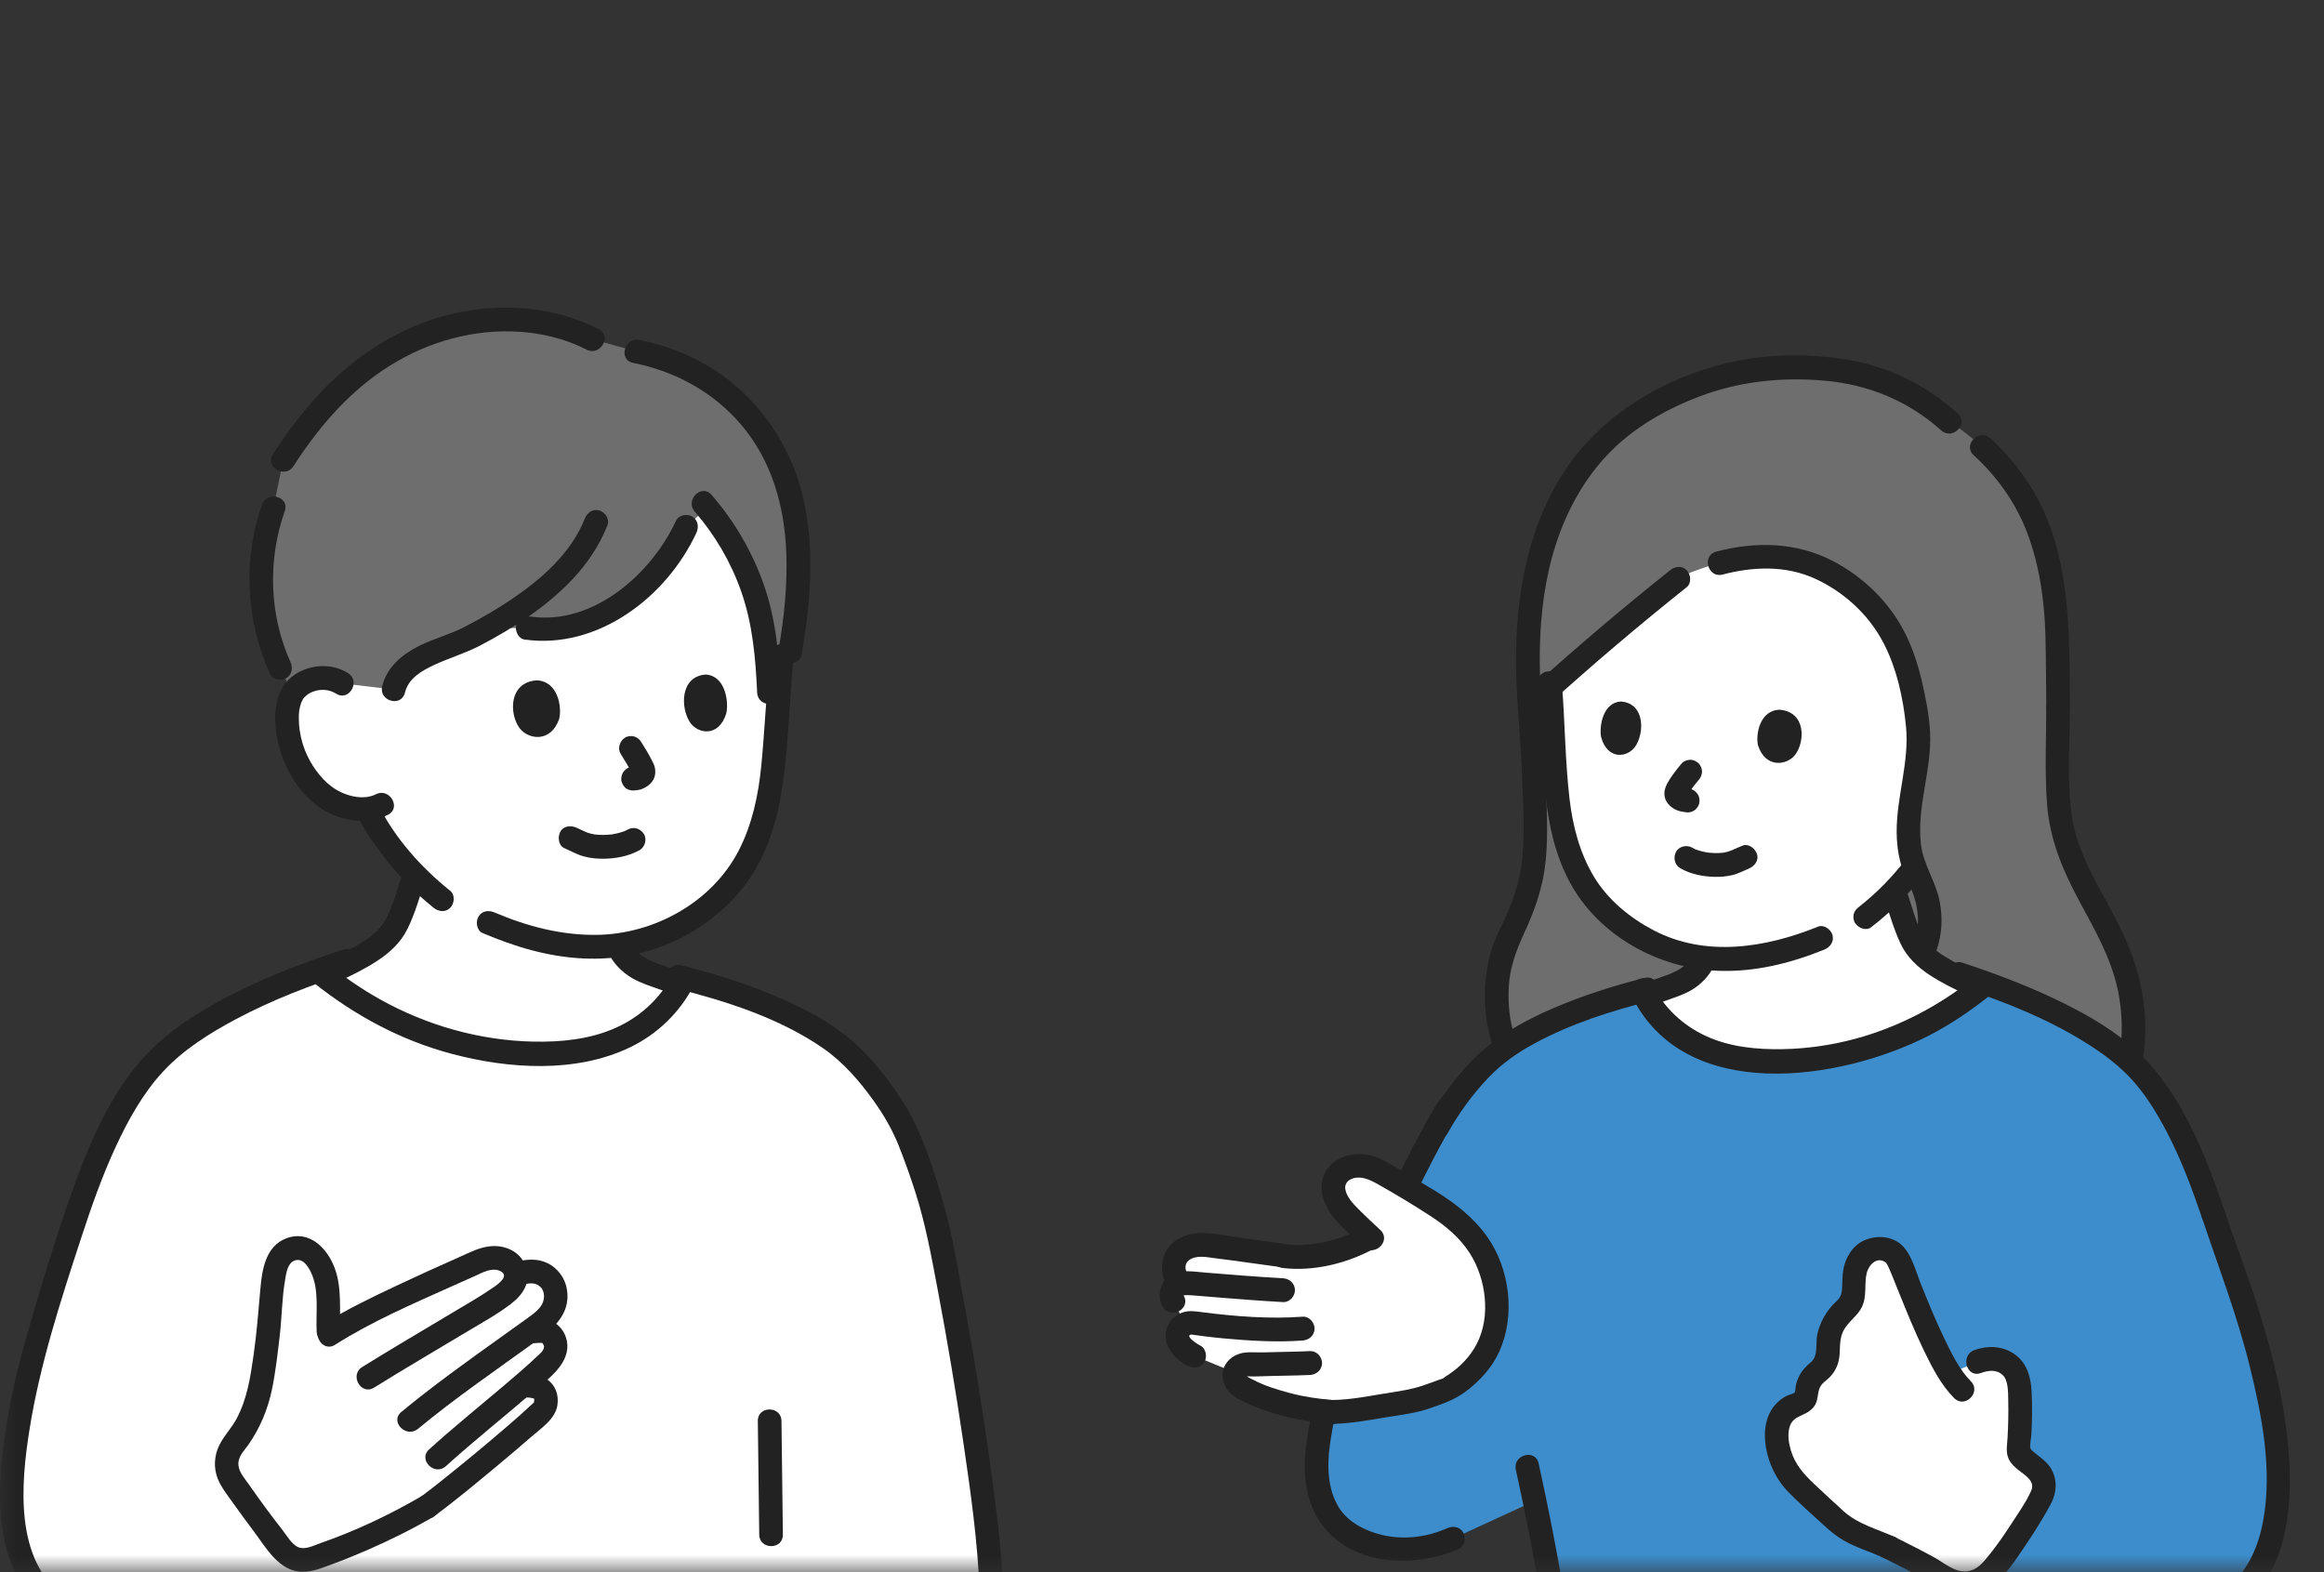 <svg width="68" height="46" viewBox="0 0 68 46" fill="none" xmlns="http://www.w3.org/2000/svg">
<rect x="0" y="0" width="68" height="46" fill="#333333" stroke="none"/>
<mask id="mask0_632_16293" style="mask-type:alpha" maskUnits="userSpaceOnUse" x="0" y="0" width="68" height="46">
<rect width="68" height="46" fill="#D9D9D9"/>
</mask>
<g mask="url(#mask0_632_16293)">
<path d="M45.232 31.536C44.762 31.5 44.193 30.965 44.048 30.598C43.75 29.842 43.63 28.482 44.165 27.402C44.563 26.601 44.804 25.93 44.887 25.139C44.966 24.378 44.854 21.653 44.784 20.909C44.408 16.933 45.419 14.387 46.959 12.886C47.888 11.981 49.981 10.749 52.332 10.749C53.746 10.749 55.399 10.89 56.973 12.284C58.87 13.55 59.956 15.14 60.173 18.064C60.202 18.465 60.209 19.402 60.22 20.691C60.22 21.79 60.15 23.352 60.332 24.208C60.62 25.557 61.498 26.645 62.014 27.923C62.842 29.976 62.447 32.684 60.593 33.877L45.232 31.536H45.232Z" fill="#6E6E6E"/>
<path d="M45.604 23.577C45.661 23.983 45.744 24.376 45.86 24.747C46.099 25.507 46.478 26.178 47.053 26.7C47.907 27.474 48.819 27.909 49.878 28.027C49.745 28.371 49.423 28.664 49.072 28.779C48.826 28.884 48.479 29.004 48.122 29.124C48.5 29.817 49.108 30.327 49.771 30.628C50.48 30.95 51.254 31.047 52.017 31.047C54.008 31.044 55.994 30.369 57.667 29.127C57.667 29.127 57.883 28.955 57.955 28.899C57.843 28.851 57.737 28.803 57.641 28.756C57.057 28.468 56.342 28.172 56.005 27.613C55.88 27.405 55.801 27.173 55.722 26.944C55.623 26.653 55.524 26.361 55.425 26.07C55.639 25.847 55.833 25.618 56.018 25.382C55.495 23.973 56.325 22.561 56.089 21.041C55.862 19.593 55.561 18.248 54.174 17.178C52.802 16.118 51.307 15.978 49.202 16.858C48.524 17.393 46.747 18.862 45.36 20.1C45.437 21.029 45.475 21.953 45.528 22.807C45.544 23.068 45.569 23.325 45.604 23.577L45.604 23.577Z" fill="white"/>
<path d="M55.131 26.279C55.284 26.73 55.414 27.2 55.62 27.629C55.803 28.008 56.107 28.294 56.452 28.522C57.129 28.969 57.914 29.256 58.659 29.562C58.832 29.633 59.039 29.485 59.084 29.318C59.139 29.119 59.017 28.961 58.843 28.89C58.179 28.617 57.497 28.354 56.884 27.973C56.609 27.802 56.377 27.599 56.231 27.305C56.042 26.926 55.934 26.495 55.798 26.094C55.654 25.672 54.986 25.854 55.131 26.279Z" fill="#222222"/>
<path d="M49.163 25.403C49.463 25.576 49.822 25.647 50.165 25.656C50.337 25.661 50.513 25.645 50.681 25.606C50.767 25.587 50.847 25.556 50.927 25.522C50.978 25.5 51.029 25.478 51.079 25.455C51.098 25.447 51.116 25.438 51.135 25.43C51.141 25.427 51.235 25.387 51.167 25.416C51.334 25.347 51.471 25.181 51.408 24.987C51.356 24.825 51.162 24.67 50.983 24.744C50.884 24.784 50.786 24.828 50.688 24.872C50.681 24.875 50.623 24.9 50.661 24.884C50.699 24.869 50.642 24.891 50.636 24.893C50.605 24.905 50.574 24.915 50.542 24.923C50.508 24.932 50.474 24.94 50.439 24.946C50.424 24.949 50.406 24.949 50.391 24.954C50.411 24.947 50.457 24.947 50.41 24.951C50.337 24.957 50.264 24.961 50.191 24.96C50.12 24.959 50.051 24.951 49.98 24.947C49.93 24.943 50.043 24.957 49.994 24.949C49.977 24.946 49.959 24.943 49.942 24.94C49.904 24.934 49.865 24.926 49.828 24.917C49.763 24.902 49.699 24.884 49.636 24.861C49.624 24.857 49.559 24.841 49.612 24.853C49.656 24.863 49.614 24.854 49.6 24.847C49.571 24.833 49.542 24.818 49.513 24.801C49.356 24.711 49.127 24.759 49.04 24.926C48.953 25.092 48.996 25.306 49.164 25.403L49.163 25.403Z" fill="#222222"/>
<path d="M51.438 21.805C51.369 21.487 51.488 20.778 52.077 20.766C52.847 20.834 52.818 21.7 52.526 22.084C52.286 22.399 51.65 22.485 51.438 21.804L51.438 21.805Z" fill="#222222"/>
<path d="M46.849 21.571C46.787 21.253 46.9 20.541 47.439 20.526C48.144 20.591 48.114 21.46 47.844 21.847C47.623 22.163 47.041 22.253 46.849 21.571Z" fill="#222222"/>
<path d="M49.21 22.332C49.122 22.433 49.04 22.54 48.961 22.648C48.895 22.736 48.833 22.828 48.782 22.925C48.723 23.04 48.687 23.156 48.705 23.286C48.726 23.445 48.821 23.554 48.947 23.642C49.011 23.687 49.09 23.719 49.166 23.738C49.207 23.748 49.249 23.751 49.29 23.76C49.382 23.778 49.474 23.774 49.557 23.724C49.628 23.682 49.697 23.599 49.716 23.516C49.736 23.427 49.731 23.327 49.681 23.248C49.634 23.175 49.562 23.105 49.474 23.088C49.409 23.075 49.344 23.069 49.282 23.044L49.365 23.079C49.338 23.067 49.314 23.054 49.291 23.037L49.361 23.091C49.34 23.075 49.321 23.057 49.304 23.036L49.358 23.107C49.354 23.1 49.351 23.093 49.348 23.086L49.383 23.169C49.38 23.162 49.379 23.155 49.378 23.147L49.39 23.24C49.389 23.228 49.389 23.217 49.391 23.205L49.378 23.297C49.382 23.276 49.388 23.256 49.395 23.236L49.361 23.32C49.419 23.181 49.514 23.057 49.604 22.939L49.55 23.009C49.598 22.947 49.648 22.885 49.699 22.826C49.76 22.756 49.801 22.674 49.801 22.579C49.801 22.494 49.763 22.392 49.699 22.333C49.633 22.272 49.547 22.227 49.455 22.231C49.366 22.235 49.271 22.264 49.21 22.333V22.332Z" fill="#222222"/>
<path d="M54.75 27.13C55.317 26.692 55.821 26.195 56.262 25.628C56.321 25.552 56.364 25.482 56.364 25.382C56.364 25.296 56.326 25.194 56.262 25.135C56.138 25.02 55.892 24.982 55.773 25.135C55.574 25.391 55.363 25.638 55.136 25.869C55.019 25.989 54.897 26.105 54.772 26.217C54.707 26.275 54.641 26.332 54.574 26.388C54.54 26.417 54.505 26.445 54.47 26.473C54.453 26.487 54.435 26.501 54.417 26.515C54.403 26.526 54.337 26.578 54.401 26.529C54.326 26.587 54.268 26.641 54.242 26.737C54.219 26.82 54.23 26.931 54.277 27.005C54.368 27.148 54.597 27.249 54.75 27.13H54.75Z" fill="#222222"/>
<path d="M53.192 27.114C51.663 27.733 49.905 28.017 48.382 27.218C47.686 26.854 47.044 26.326 46.635 25.646C46.223 24.961 46.016 24.162 45.924 23.371C45.793 22.247 45.792 21.106 45.699 19.978C45.663 19.534 44.97 19.53 45.007 19.978C45.096 21.06 45.106 22.151 45.217 23.232C45.309 24.132 45.508 25.032 45.943 25.833C46.788 27.386 48.532 28.334 50.26 28.404C51.335 28.447 52.384 28.188 53.376 27.786C53.549 27.716 53.671 27.553 53.618 27.357C53.572 27.192 53.366 27.043 53.192 27.114Z" fill="#222222"/>
<path d="M60.565 20.692C60.547 18.453 60.619 16.09 59.353 14.135C59.04 13.652 58.662 13.214 58.239 12.826C57.91 12.525 57.419 13.017 57.749 13.319C58.453 13.963 59.005 14.743 59.336 15.644C59.688 16.602 59.826 17.621 59.85 18.638C59.866 19.322 59.868 20.007 59.873 20.692C59.877 21.14 60.569 21.141 60.565 20.692Z" fill="#222222"/>
<path d="M57.287 12.1C56.358 11.265 55.243 10.71 54.01 10.517C52.863 10.338 51.67 10.35 50.539 10.62C48.622 11.079 46.803 12.176 45.725 13.864C44.59 15.644 44.29 17.849 44.371 19.927C44.406 20.82 44.497 21.71 44.531 22.605C44.562 23.426 44.617 24.268 44.545 25.089C44.493 25.698 44.297 26.295 44.047 26.848C43.908 27.154 43.749 27.448 43.647 27.768C43.552 28.064 43.499 28.372 43.469 28.681C43.415 29.234 43.46 29.811 43.603 30.348C43.742 30.873 44.027 31.276 44.469 31.59C44.699 31.754 44.953 31.853 45.232 31.885C45.418 31.907 45.578 31.71 45.578 31.537C45.578 31.331 45.418 31.21 45.232 31.188C44.847 31.144 44.449 30.719 44.331 30.367C44.171 29.892 44.12 29.385 44.146 28.886C44.176 28.299 44.367 27.801 44.61 27.274C44.878 26.695 45.097 26.094 45.192 25.459C45.307 24.692 45.263 23.902 45.241 23.13C45.219 22.39 45.195 21.647 45.13 20.91C44.95 18.87 45.032 16.697 45.971 14.835C46.308 14.166 46.748 13.551 47.298 13.044C47.984 12.412 48.841 11.935 49.707 11.607C50.891 11.157 52.119 11.029 53.375 11.137C54.656 11.247 55.835 11.727 56.798 12.593C57.13 12.891 57.621 12.4 57.288 12.101L57.287 12.1Z" fill="#222222"/>
<path d="M50.401 16.811C51.3 16.576 52.251 16.538 53.113 16.934C53.947 17.317 54.666 17.971 55.098 18.787C55.491 19.529 55.692 20.432 55.77 21.265C55.869 22.304 55.492 23.308 55.496 24.342C55.497 24.629 55.528 24.921 55.598 25.199C55.675 25.503 55.824 25.767 55.94 26.055C56.156 26.594 56.2 27.206 55.949 27.741C55.76 28.145 56.356 28.499 56.547 28.093C56.804 27.543 56.869 26.96 56.752 26.364C56.639 25.786 56.279 25.302 56.208 24.713C56.074 23.607 56.532 22.522 56.473 21.414C56.446 20.913 56.343 20.403 56.23 19.915C56.122 19.452 55.973 18.999 55.765 18.572C55.315 17.649 54.536 16.886 53.632 16.416C52.557 15.857 51.371 15.838 50.217 16.139C49.786 16.252 49.969 16.924 50.401 16.811Z" fill="#222222"/>
<path d="M45.311 20.611C46.621 19.426 47.973 18.28 49.354 17.179C49.5 17.062 49.475 16.808 49.354 16.686C49.209 16.54 49.011 16.569 48.865 16.686C47.484 17.787 46.132 18.933 44.822 20.118C44.49 20.419 44.98 20.91 45.311 20.611Z" fill="#222222"/>
<path d="M59.873 20.691C59.872 21.646 59.824 22.606 59.899 23.559C59.979 24.564 60.352 25.453 60.823 26.333C61.279 27.183 61.768 28.014 61.968 28.971C62.135 29.773 62.121 30.621 61.908 31.413C61.673 32.285 61.179 33.078 60.418 33.576C60.046 33.82 60.392 34.423 60.767 34.178C62.281 33.187 62.905 31.309 62.747 29.552C62.659 28.57 62.328 27.684 61.872 26.818C61.385 25.891 60.79 24.975 60.63 23.918C60.47 22.861 60.564 21.757 60.565 20.691C60.566 20.243 59.874 20.242 59.873 20.691Z" fill="#222222"/>
<path d="M47.072 29.854C47.61 29.65 48.161 29.485 48.702 29.292C48.961 29.2 49.242 29.112 49.481 28.975C49.767 28.811 50.015 28.553 50.156 28.252C50.236 28.082 50.203 27.876 50.032 27.775C49.882 27.687 49.639 27.73 49.559 27.901C49.336 28.376 48.863 28.5 48.401 28.662C47.897 28.838 47.387 28.993 46.888 29.182C46.714 29.248 46.594 29.418 46.647 29.611C46.693 29.779 46.897 29.921 47.072 29.854L47.072 29.854Z" fill="#222222"/>
<path d="M66.649 42.969C66.595 41.717 66.416 40.921 66.158 39.875C65.703 38.025 65.25 36.993 64.759 35.524C64.456 34.638 64.124 33.78 63.775 33.092C63.138 31.838 62.594 31.264 62.164 30.902C61.158 30.052 59.73 29.355 58.113 28.774C58.028 28.842 57.979 28.881 57.979 28.881L57.667 29.128C55.994 30.37 54.009 31.045 52.017 31.048C51.255 31.048 50.481 30.95 49.771 30.629C49.066 30.309 48.423 29.752 48.055 28.989C47.876 29.035 47.584 29.111 47.461 29.147C46.151 29.535 44.369 30.209 43.453 31.134C43.275 31.314 42.912 31.689 42.524 32.24C42.179 32.531 39.975 36.869 39.362 38.924C39.131 39.7 38.643 41.368 38.528 42.616C38.483 43.098 38.587 43.671 38.787 44.116C39.23 45.1 40.901 45.757 42.515 45.016C42.515 45.016 43.754 44.446 44.9 43.917C45.069 44.758 45.221 45.602 45.353 46.448C45.353 46.448 45.368 46.538 45.394 46.693H65.441C66.412 45.872 66.715 44.49 66.649 42.969V42.969Z" fill="#3D8DCC"/>
<path d="M64.425 35.616C64.91 37.064 65.458 38.481 65.825 39.968C66.184 41.424 66.496 42.998 66.219 44.498C66.081 45.248 65.78 45.942 65.196 46.447C64.858 46.739 65.349 47.23 65.685 46.939C66.889 45.899 67.072 44.183 66.98 42.685C66.878 41.035 66.449 39.4 65.931 37.836C65.664 37.03 65.362 36.236 65.092 35.431C64.95 35.008 64.282 35.189 64.425 35.616V35.616Z" fill="#222222"/>
<path d="M42.34 44.715C41.744 44.981 41.061 45.063 40.424 44.908C39.955 44.793 39.461 44.55 39.19 44.13C38.845 43.596 38.826 42.898 38.911 42.289C39.001 41.636 39.153 40.992 39.318 40.355C39.565 39.407 39.851 38.479 40.222 37.572C40.628 36.579 41.085 35.605 41.564 34.645C41.795 34.183 42.032 33.723 42.282 33.271C42.43 33.004 42.576 32.726 42.761 32.483C42.876 32.334 42.784 32.093 42.637 32.007C42.459 31.901 42.279 31.982 42.164 32.132C41.99 32.359 41.852 32.618 41.713 32.867C41.482 33.282 41.264 33.703 41.051 34.127C40.525 35.17 40.031 36.231 39.585 37.312C39.18 38.295 38.871 39.303 38.609 40.333C38.435 41.022 38.284 41.718 38.202 42.425C38.122 43.11 38.217 43.916 38.606 44.503C39.484 45.829 41.368 45.906 42.69 45.317C42.861 45.24 42.901 44.989 42.814 44.84C42.711 44.663 42.512 44.639 42.341 44.715L42.34 44.715Z" fill="#222222"/>
<path d="M47.748 29.152C49.308 32.313 53.836 31.619 56.4 30.32C57.053 29.989 57.65 29.582 58.223 29.127C58.37 29.01 58.344 28.756 58.223 28.634C58.078 28.488 57.881 28.517 57.734 28.634C56.732 29.429 55.561 30.047 54.307 30.388C53.606 30.578 52.888 30.684 52.163 30.697C51.405 30.711 50.614 30.636 49.917 30.314C49.233 29.998 48.681 29.48 48.345 28.8C48.147 28.399 47.55 28.752 47.748 29.152Z" fill="#222222"/>
<path d="M57.238 28.841C58.625 29.295 60.01 29.834 61.236 30.642C61.649 30.914 62.041 31.219 62.376 31.586C62.791 32.041 63.113 32.573 63.398 33.117C63.818 33.915 64.132 34.764 64.425 35.615C64.57 36.037 65.238 35.856 65.092 35.43C64.591 33.971 64.018 32.471 63.023 31.274C62.236 30.328 61.11 29.688 60.014 29.176C59.173 28.784 58.303 28.458 57.422 28.169C56.998 28.03 56.816 28.703 57.238 28.841L57.238 28.841Z" fill="#222222"/>
<path d="M45.759 46.6C45.544 45.333 45.297 44.072 45.02 42.817C44.924 42.38 44.257 42.565 44.353 43.002C44.629 44.257 44.877 45.518 45.092 46.785C45.123 46.971 45.35 47.075 45.517 47.029C45.712 46.975 45.79 46.786 45.759 46.6Z" fill="#222222"/>
<path d="M48.114 28.614C47.203 28.844 46.312 29.129 45.447 29.499C44.496 29.907 43.614 30.421 42.914 31.197C42.472 31.687 42.084 32.228 41.76 32.804C41.54 33.195 42.137 33.547 42.357 33.156C42.685 32.572 43.077 32.032 43.536 31.546C43.944 31.114 44.416 30.788 44.938 30.509C45.994 29.945 47.143 29.578 48.298 29.286C48.73 29.176 48.547 28.504 48.114 28.614Z" fill="#222222"/>
<path d="M38.739 41.306C39.099 41.331 39.579 41.269 39.935 41.215C40.41 41.144 41.132 41.028 41.601 40.922L42.344 40.654C43.231 40.144 43.846 39.331 43.79 38.129C43.778 37.875 43.719 37.391 43.562 36.995C43.334 36.409 42.883 35.885 42.366 35.508C41.847 35.131 41.276 34.831 40.731 34.493C40.463 34.326 40.185 34.156 39.873 34.114C39.561 34.073 39.205 34.196 39.071 34.483C38.874 34.903 39.231 35.362 39.564 35.683C39.742 35.855 39.921 36.026 40.102 36.195C39.373 36.614 38.39 36.854 37.544 36.754L37.55 36.736C36.755 36.632 36.002 36.514 35.276 36.433C35.032 36.405 34.767 36.45 34.572 36.601C34.33 36.788 34.268 37.173 34.44 37.427L34.517 37.572C34.473 37.584 34.432 37.602 34.397 37.625C34.283 37.702 34.234 37.948 34.329 38.073L34.689 38.74C34.64 38.759 34.59 38.791 34.542 38.84C34.462 38.919 34.405 39.106 34.5 39.28C34.572 39.412 34.785 39.602 34.943 39.67L36.129 40.16C36.125 40.17 36.122 40.181 36.12 40.192C36.098 40.33 36.177 40.48 36.295 40.554C36.624 40.759 36.876 40.863 37.393 41.02C37.951 41.19 38.36 41.259 39 41.312" fill="white"/>
<path d="M37.544 37.102C38.436 37.203 39.368 36.975 40.158 36.561C40.324 36.474 40.373 36.241 40.283 36.084C40.184 35.915 39.976 35.872 39.809 35.959C39.126 36.317 38.326 36.493 37.544 36.406C37.358 36.385 37.198 36.581 37.198 36.754C37.198 36.96 37.357 37.081 37.544 37.102Z" fill="#222222"/>
<path d="M40.391 35.99C40.179 35.792 39.965 35.596 39.761 35.39C39.605 35.234 39.395 35.02 39.363 34.787C39.336 34.594 39.495 34.485 39.668 34.46C39.894 34.428 40.114 34.536 40.306 34.643C40.831 34.938 41.356 35.254 41.861 35.583C42.306 35.873 42.716 36.215 43.006 36.669C43.484 37.415 43.629 38.523 43.206 39.328C43.012 39.698 42.716 40.001 42.369 40.23C42.339 40.251 42.3 40.27 42.271 40.293C42.156 40.385 42.263 40.311 42.242 40.322C42.205 40.342 42.16 40.352 42.121 40.366L41.69 40.521C41.3 40.662 40.88 40.713 40.473 40.78C39.903 40.874 39.319 40.989 38.739 40.958C38.295 40.935 38.296 41.632 38.739 41.655C39.345 41.688 39.959 41.566 40.555 41.469C40.995 41.397 41.453 41.346 41.874 41.193C42.228 41.066 42.554 40.959 42.861 40.733C43.282 40.423 43.647 40.032 43.866 39.551C44.35 38.49 44.178 37.108 43.503 36.169C43.096 35.603 42.56 35.193 41.973 34.831C41.677 34.648 41.374 34.477 41.077 34.297C40.787 34.122 40.502 33.929 40.176 33.827C39.533 33.625 38.709 33.934 38.671 34.696C38.633 35.452 39.413 36.026 39.901 36.484C40.227 36.789 40.718 36.297 40.391 35.991V35.99Z" fill="#222222"/>
<path d="M37.55 36.388C37.145 36.335 36.739 36.276 36.334 36.22C35.941 36.166 35.525 36.073 35.128 36.077C34.753 36.081 34.356 36.232 34.148 36.562C33.952 36.874 33.947 37.29 34.141 37.604C34.376 37.983 34.975 37.634 34.738 37.252C34.664 37.133 34.664 36.966 34.787 36.874C35.003 36.711 35.312 36.785 35.557 36.815C36.222 36.896 36.885 36.998 37.55 37.085C37.736 37.109 37.896 36.907 37.896 36.736C37.896 36.528 37.736 36.412 37.55 36.388V36.388Z" fill="#222222"/>
<path d="M37.544 37.401C36.782 37.359 36.021 37.296 35.26 37.234C34.932 37.207 34.563 37.135 34.259 37.303C33.94 37.479 33.838 37.944 34.03 38.249C34.267 38.628 34.866 38.278 34.627 37.898C34.569 37.804 34.639 37.908 34.622 37.904C34.634 37.861 34.636 37.853 34.628 37.878C34.62 37.886 34.614 37.895 34.608 37.905C34.69 37.889 34.79 37.893 34.882 37.9C35.159 37.921 35.436 37.945 35.713 37.968C36.323 38.017 36.933 38.064 37.544 38.098C37.731 38.108 37.89 37.93 37.89 37.75C37.89 37.552 37.731 37.412 37.544 37.401H37.544Z" fill="#222222"/>
<path d="M38.118 38.525C37.147 38.596 36.156 38.519 35.193 38.396C34.988 38.37 34.791 38.332 34.591 38.405C34.364 38.488 34.187 38.669 34.127 38.906C34.009 39.364 34.383 39.786 34.769 39.971C34.937 40.052 35.142 40.018 35.242 39.846C35.33 39.694 35.287 39.45 35.118 39.369C35.046 39.335 34.705 39.118 34.821 39.056C34.853 39.039 34.93 39.059 34.966 39.062C35.075 39.074 35.183 39.091 35.291 39.105C35.469 39.127 35.646 39.146 35.824 39.162C36.585 39.231 37.355 39.278 38.118 39.222C38.304 39.208 38.464 39.071 38.464 38.873C38.464 38.695 38.305 38.511 38.118 38.525Z" fill="#222222"/>
<path d="M38.337 39.532C37.881 39.555 37.425 39.553 36.969 39.569C36.75 39.577 36.501 39.542 36.288 39.602C36.065 39.664 35.862 39.835 35.795 40.063C35.725 40.304 35.813 40.572 35.984 40.748C36.107 40.874 36.29 40.962 36.447 41.038C36.812 41.215 37.206 41.339 37.598 41.441C38.057 41.562 38.528 41.621 38.999 41.661C39.186 41.677 39.345 41.489 39.345 41.312C39.345 41.111 39.186 40.98 38.999 40.964C38.579 40.929 38.169 40.872 37.76 40.764C37.387 40.664 37.007 40.55 36.699 40.386C36.63 40.35 36.521 40.309 36.469 40.253C36.487 40.273 36.453 40.222 36.453 40.222C36.461 40.214 36.464 40.258 36.461 40.256C36.461 40.264 36.459 40.271 36.456 40.277C36.438 40.293 36.447 40.29 36.482 40.267C36.449 40.264 36.514 40.269 36.52 40.27C36.635 40.277 36.75 40.275 36.865 40.27C37.355 40.25 37.846 40.254 38.337 40.23C38.523 40.22 38.683 40.076 38.683 39.881C38.683 39.7 38.524 39.523 38.337 39.533L38.337 39.532Z" fill="#222222"/>
<path d="M53.708 44.471C53.532 44.309 52.712 43.56 52.54 43.377C51.981 42.785 51.693 41.555 52.416 41.158C52.557 41.088 52.737 41.059 52.816 40.921C52.86 40.843 52.86 40.749 52.873 40.66C52.905 40.443 53.035 40.245 53.213 40.118C53.391 39.99 53.487 39.779 53.479 39.559C53.475 39.442 53.475 39.34 53.477 39.318C53.514 38.962 53.671 38.615 53.928 38.366C53.936 38.358 53.946 38.35 53.957 38.342C54.119 38.221 54.225 38.039 54.237 37.837C54.247 37.651 54.262 37.468 54.258 37.402C54.247 37.211 54.324 37.007 54.404 36.866C54.532 36.636 54.779 36.534 55.019 36.544C55.232 36.552 55.423 36.631 55.522 36.831C55.769 37.326 56.399 39.163 57.054 40.186C57.384 40.051 57.725 39.908 57.862 39.838C58.416 39.555 58.814 39.895 58.952 40.121C59.056 40.291 59.09 40.509 59.099 40.708C59.121 41.261 59.112 41.726 59.072 42.307C59.067 42.381 59.056 42.458 59.082 42.528C59.105 42.588 59.148 42.639 59.198 42.679C59.322 42.78 59.442 42.876 59.559 42.968C59.814 43.168 59.883 43.527 59.722 43.809C59.289 44.571 58.821 45.32 58.259 45.969C57.928 46.351 57.366 46.441 56.939 46.173C56.41 45.843 55.858 45.568 55.276 45.276C54.79 45.049 54.196 44.909 53.741 44.501C53.741 44.501 53.729 44.49 53.708 44.471H53.708Z" fill="white"/>
<path d="M55.101 45.578C55.514 45.784 55.927 45.99 56.329 46.217C56.686 46.418 57.004 46.654 57.427 46.674C58.315 46.717 58.833 45.854 59.271 45.206C59.524 44.834 59.762 44.448 59.981 44.055C60.178 43.703 60.222 43.299 59.997 42.945C59.887 42.771 59.723 42.659 59.565 42.532C59.506 42.484 59.423 42.42 59.412 42.383C59.383 42.284 59.432 42.09 59.437 41.987C59.459 41.562 59.467 41.134 59.444 40.709C59.423 40.315 59.323 39.925 59.006 39.669C58.65 39.381 58.192 39.352 57.77 39.503C57.353 39.651 57.533 40.325 57.954 40.175C58.178 40.095 58.413 40.06 58.599 40.233C58.766 40.388 58.755 40.732 58.761 40.978C58.769 41.341 58.761 41.703 58.741 42.065C58.731 42.246 58.693 42.443 58.748 42.62C58.803 42.798 58.938 42.914 59.076 43.025C59.264 43.176 59.558 43.337 59.431 43.621C59.281 43.957 59.048 44.281 58.849 44.59C58.651 44.896 58.443 45.198 58.215 45.483C58.032 45.709 57.855 45.945 57.546 45.976C57.198 46.011 56.897 45.737 56.61 45.577C56.23 45.365 55.839 45.171 55.45 44.976C55.053 44.777 54.702 45.378 55.101 45.578H55.101Z" fill="#222222"/>
<path d="M57.667 40.414C57.329 40.074 57.097 39.592 56.884 39.15C56.636 38.636 56.42 38.106 56.207 37.576C56.05 37.185 55.918 36.609 55.555 36.357C55.268 36.158 54.862 36.149 54.55 36.29C54.204 36.446 53.994 36.795 53.932 37.165C53.903 37.334 53.911 37.51 53.9 37.681C53.888 37.877 53.857 37.961 53.712 38.095C53.448 38.34 53.259 38.675 53.177 39.027C53.114 39.299 53.216 39.665 52.986 39.857C52.846 39.974 52.725 40.099 52.642 40.266C52.6 40.351 52.565 40.442 52.546 40.535C52.537 40.577 52.529 40.723 52.517 40.737C52.482 40.78 52.34 40.812 52.296 40.833C52.24 40.858 52.19 40.888 52.141 40.923C52.012 41.016 51.902 41.132 51.821 41.269C51.677 41.512 51.626 41.812 51.643 42.092C51.676 42.666 51.924 43.241 52.324 43.652C52.66 43.998 53.027 44.317 53.382 44.642C53.557 44.803 53.739 44.953 53.946 45.072C54.312 45.282 54.719 45.402 55.102 45.577C55.272 45.655 55.474 45.626 55.575 45.452C55.662 45.303 55.622 45.054 55.451 44.975C54.944 44.743 54.373 44.603 53.949 44.221C53.658 43.958 53.37 43.691 53.085 43.422C52.781 43.135 52.526 42.854 52.402 42.44C52.341 42.233 52.303 42.006 52.352 41.793C52.407 41.555 52.549 41.481 52.758 41.389C52.901 41.327 53.036 41.237 53.115 41.097C53.201 40.942 53.176 40.764 53.245 40.606C53.307 40.467 53.427 40.404 53.531 40.301C53.656 40.178 53.748 40.015 53.792 39.845C53.87 39.549 53.791 39.269 53.919 38.978C54.05 38.679 54.343 38.526 54.481 38.237C54.634 37.915 54.54 37.573 54.621 37.243C54.675 37.026 54.897 36.768 55.147 36.919C55.205 36.954 55.227 37.012 55.255 37.071C55.271 37.105 55.286 37.14 55.301 37.174C55.308 37.192 55.348 37.286 55.332 37.246C55.413 37.44 55.489 37.635 55.568 37.83C55.798 38.401 56.031 38.973 56.299 39.527C56.535 40.013 56.795 40.522 57.178 40.907C57.493 41.225 57.983 40.732 57.667 40.414L57.667 40.414Z" fill="#222222"/>
<path d="M10.011 19.997C9.779 19.84 9.493 19.811 9.26 19.854C8.751 19.947 8.572 20.245 8.501 20.415C8.29 20.922 8.428 21.777 8.695 22.28C8.883 22.636 9.167 23.128 9.753 23.462C9.926 23.56 10.346 23.691 10.745 23.659C10.779 23.736 10.806 23.799 10.806 23.799C10.938 24.056 11.245 24.505 11.245 24.505C11.515 24.881 11.8 25.24 12.134 25.588C12.037 25.873 11.939 26.158 11.842 26.444C11.758 26.687 11.675 26.934 11.542 27.156C11.183 27.751 10.421 28.067 9.8 28.372C9.694 28.424 9.576 28.477 9.453 28.53C9.51 28.576 9.772 28.784 9.772 28.784C11.553 30.105 13.667 30.824 15.788 30.828C16.6 30.828 17.424 30.724 18.179 30.381C18.88 30.064 19.523 29.526 19.926 28.797C19.549 28.67 19.184 28.543 18.924 28.433C18.568 28.317 18.241 28.029 18.087 27.684C18.087 27.684 18.083 27.674 18.077 27.66C19.136 27.527 20.065 27.086 20.943 26.318C22.055 25.343 22.508 23.846 22.638 22.202C22.713 21.254 22.773 20.224 22.877 19.193C22.877 19.193 23.68 14.057 18.175 14.057C9.614 14.057 10.011 19.997 10.011 19.997L10.011 19.997Z" fill="white"/>
<path d="M10.641 10.809C9.702 11.53 8.934 12.454 8.286 13.465L7.999 14.859C7.457 16.361 7.534 18.094 8.199 19.542L8.558 20.301C8.656 20.135 8.852 19.928 9.259 19.854C9.493 19.811 9.779 19.84 10.01 19.997L11.516 20.173C11.696 19.339 12.802 19.046 13.534 18.761C13.77 18.644 14.015 18.516 14.262 18.377H15.439C17.386 18.671 19.303 17.112 20.078 15.414L20.688 14.859C21.56 15.901 22.147 17.199 22.36 18.563C22.386 18.73 22.407 18.898 22.423 19.066H23.119C23.458 17.164 23.492 15.242 22.877 13.74C22.153 11.972 20.643 10.677 18.615 10.282L17.343 9.93C15.826 9.147 13.938 9.194 12.378 9.816C12.21 9.882 12.045 9.956 11.883 10.036C11.438 10.254 11.025 10.514 10.642 10.809H10.641Z" fill="#6E6E6E"/>
<path d="M11.783 25.544C11.641 25.962 11.526 26.41 11.334 26.809C11.175 27.139 10.923 27.367 10.617 27.558C9.962 27.964 9.234 28.245 8.525 28.536C8.352 28.607 8.23 28.768 8.284 28.965C8.329 29.13 8.535 29.279 8.709 29.208C9.501 28.883 10.334 28.578 11.054 28.103C11.409 27.869 11.725 27.576 11.917 27.19C12.147 26.729 12.285 26.215 12.45 25.729C12.595 25.304 11.927 25.121 11.783 25.544Z" fill="#222222"/>
<path d="M21.242 28.883C20.712 28.682 20.168 28.516 19.632 28.329C19.143 28.158 18.625 28.017 18.386 27.508C18.306 27.338 18.064 27.294 17.913 27.383C17.74 27.485 17.708 27.689 17.788 27.86C17.937 28.177 18.198 28.448 18.5 28.621C18.752 28.767 19.05 28.859 19.323 28.957C19.899 29.162 20.486 29.338 21.058 29.555C21.233 29.621 21.438 29.481 21.484 29.311C21.537 29.116 21.418 28.949 21.242 28.883L21.242 28.883Z" fill="#222222"/>
<path d="M18.365 24.273C18.338 24.288 18.31 24.302 18.282 24.316C18.235 24.339 18.287 24.305 18.297 24.309C18.29 24.306 18.258 24.324 18.25 24.327C18.18 24.352 18.108 24.372 18.035 24.388C17.999 24.396 17.963 24.403 17.927 24.41C17.919 24.411 17.858 24.42 17.904 24.414C17.95 24.407 17.889 24.415 17.88 24.416C17.801 24.424 17.721 24.429 17.641 24.429C17.568 24.429 17.495 24.425 17.422 24.418C17.362 24.413 17.433 24.415 17.434 24.421C17.434 24.419 17.387 24.413 17.383 24.412C17.349 24.406 17.317 24.399 17.284 24.391C17.252 24.383 17.221 24.374 17.191 24.363C17.183 24.36 17.108 24.331 17.149 24.348C17.184 24.362 17.125 24.337 17.118 24.334C17.034 24.295 16.951 24.253 16.865 24.216C16.699 24.145 16.486 24.161 16.392 24.341C16.313 24.491 16.338 24.742 16.516 24.818C16.705 24.9 16.888 25.006 17.088 25.059C17.266 25.107 17.457 25.126 17.641 25.126C18.007 25.125 18.39 25.054 18.714 24.875C18.872 24.787 18.937 24.553 18.838 24.398C18.734 24.236 18.534 24.179 18.365 24.273V24.273Z" fill="#222222"/>
<path d="M16.364 21.024C16.444 20.687 16.329 19.931 15.704 19.906C14.882 19.965 14.897 20.887 15.201 21.302C15.451 21.641 16.126 21.745 16.364 21.024L16.364 21.024Z" fill="#222222"/>
<path d="M21.254 20.861C21.326 20.523 21.219 19.764 20.646 19.737C19.893 19.794 19.91 20.719 20.19 21.136C20.419 21.477 21.038 21.583 21.254 20.861Z" fill="#222222"/>
<path d="M18.163 22.06C18.223 22.154 18.28 22.25 18.337 22.347C18.397 22.451 18.461 22.556 18.509 22.666L18.474 22.583C18.485 22.609 18.492 22.634 18.497 22.662L18.484 22.569C18.485 22.582 18.485 22.593 18.484 22.607L18.496 22.514C18.495 22.522 18.493 22.53 18.49 22.537L18.525 22.454C18.522 22.462 18.519 22.469 18.514 22.476L18.568 22.405C18.549 22.429 18.526 22.45 18.502 22.469L18.572 22.414C18.551 22.429 18.529 22.442 18.506 22.452L18.589 22.417C18.56 22.428 18.531 22.435 18.5 22.44L18.592 22.427C18.539 22.434 18.485 22.439 18.432 22.449C18.351 22.463 18.265 22.54 18.225 22.609C18.182 22.684 18.163 22.794 18.19 22.877C18.218 22.962 18.269 23.043 18.349 23.086C18.436 23.132 18.52 23.138 18.616 23.121C18.624 23.119 18.632 23.118 18.64 23.117L18.548 23.129C18.62 23.12 18.694 23.117 18.762 23.093C18.866 23.056 18.96 23.001 19.037 22.92C19.158 22.795 19.193 22.644 19.164 22.476C19.149 22.392 19.108 22.315 19.07 22.24C18.976 22.058 18.87 21.881 18.761 21.708C18.713 21.632 18.641 21.572 18.554 21.548C18.471 21.525 18.361 21.535 18.287 21.583C18.135 21.682 18.059 21.895 18.163 22.06L18.163 22.06Z" fill="#222222"/>
<path d="M13.176 26.067C12.341 25.397 11.601 24.574 11.105 23.623C11.018 23.456 10.788 23.406 10.632 23.497C10.464 23.596 10.421 23.807 10.508 23.974C10.724 24.39 11.007 24.776 11.294 25.144C11.704 25.669 12.168 26.144 12.686 26.56C12.832 26.677 13.033 26.704 13.175 26.56C13.296 26.439 13.322 26.186 13.176 26.067Z" fill="#222222"/>
<path d="M14.121 27.3C15.062 27.701 16.033 27.994 17.059 28.043C18.011 28.089 18.957 27.916 19.817 27.497C20.655 27.089 21.427 26.465 21.949 25.684C22.474 24.899 22.751 23.962 22.889 23.034C23.077 21.764 23.095 20.47 23.223 19.193C23.241 19.006 23.05 18.845 22.877 18.845C22.674 18.845 22.55 19.005 22.531 19.193C22.424 20.266 22.378 21.343 22.274 22.416C22.191 23.265 22.006 24.134 21.61 24.895C20.825 26.404 19.148 27.323 17.481 27.353C16.438 27.371 15.426 27.106 14.47 26.698C14.298 26.625 14.1 26.646 13.997 26.824C13.912 26.97 13.948 27.227 14.121 27.3Z" fill="#222222"/>
<path d="M10.185 19.695C9.674 19.374 8.978 19.438 8.516 19.82C8.151 20.123 8.044 20.619 8.053 21.075C8.075 22.115 8.655 23.286 9.603 23.775C10.128 24.047 10.816 24.108 11.352 23.84C11.751 23.641 11.401 23.039 11.003 23.238C10.591 23.445 10.038 23.261 9.721 23.028C9.365 22.767 9.079 22.353 8.919 21.942C8.822 21.693 8.762 21.423 8.748 21.156C8.742 21.034 8.739 20.907 8.757 20.785C8.764 20.735 8.777 20.685 8.79 20.637C8.798 20.607 8.808 20.578 8.818 20.549C8.805 20.576 8.805 20.576 8.819 20.547C8.864 20.452 8.871 20.44 8.92 20.391C8.978 20.333 9.031 20.291 9.122 20.252C9.357 20.15 9.619 20.161 9.836 20.297C10.215 20.535 10.562 19.932 10.185 19.695Z" fill="#222222"/>
<path d="M18.523 10.617C19.752 10.863 20.868 11.465 21.688 12.429C22.58 13.476 22.957 14.816 23.007 16.175C23.041 17.113 22.948 18.051 22.785 18.973C22.753 19.158 22.835 19.349 23.027 19.402C23.194 19.448 23.42 19.345 23.452 19.158C23.747 17.488 23.884 15.682 23.354 14.043C22.928 12.723 22.06 11.575 20.902 10.823C20.236 10.391 19.482 10.101 18.707 9.945C18.272 9.858 18.086 10.53 18.523 10.617V10.617Z" fill="#222222"/>
<path d="M20.329 14.971C20.923 15.654 21.389 16.454 21.689 17.31C22.024 18.27 22.108 19.254 22.154 20.263C22.174 20.71 22.866 20.713 22.846 20.263C22.796 19.171 22.704 18.092 22.331 17.056C21.99 16.107 21.479 15.237 20.818 14.478C20.524 14.14 20.036 14.635 20.329 14.971Z" fill="#222222"/>
<path d="M19.78 15.237C19.053 16.802 17.356 18.297 15.531 18.041C15.346 18.015 15.159 18.086 15.105 18.284C15.061 18.447 15.161 18.686 15.347 18.712C17.484 19.013 19.5 17.477 20.377 15.589C20.456 15.419 20.424 15.213 20.253 15.112C20.103 15.024 19.859 15.066 19.78 15.237Z" fill="#222222"/>
<path d="M17.109 15.179C16.714 16.18 15.844 16.942 14.977 17.528C14.527 17.833 14.056 18.104 13.573 18.352C13.154 18.568 12.691 18.685 12.268 18.895C11.772 19.141 11.318 19.518 11.183 20.08C11.077 20.516 11.744 20.702 11.85 20.265C11.952 19.84 12.35 19.619 12.718 19.449C13.161 19.244 13.625 19.111 14.058 18.883C15.033 18.37 15.99 17.755 16.752 16.947C17.189 16.483 17.541 15.959 17.776 15.364C17.846 15.189 17.701 14.981 17.535 14.935C17.338 14.88 17.179 15.003 17.109 15.178V15.179Z" fill="#222222"/>
<path d="M8.498 19.367C7.874 17.983 7.829 16.379 8.333 14.952C8.482 14.528 7.814 14.346 7.666 14.767C7.097 16.378 7.201 18.168 7.9 19.719C7.978 19.89 8.224 19.932 8.374 19.844C8.549 19.741 8.575 19.539 8.498 19.367L8.498 19.367Z" fill="#222222"/>
<path d="M8.585 13.641C9.278 12.564 10.123 11.562 11.188 10.842C12.309 10.083 13.63 9.659 14.985 9.697C15.741 9.718 16.491 9.888 17.168 10.231C17.565 10.432 17.916 9.831 17.517 9.629C16.177 8.95 14.621 8.845 13.171 9.197C11.762 9.54 10.498 10.338 9.487 11.373C8.92 11.954 8.427 12.607 7.987 13.289C7.744 13.666 8.343 14.016 8.585 13.641Z" fill="#222222"/>
<path d="M22.356 29.384C23.334 29.781 24.299 30.29 24.907 30.903C25.172 31.171 25.822 31.845 26.392 32.87C26.712 33.569 27.047 34.544 27.224 35.131C27.639 36.513 28.908 43.636 29.01 46.614H7.682C6.862 47.005 6.023 47.329 5.308 47.508C3.901 47.861 2.496 47.49 1.939 47.17C0.784 46.489 0.288 45.156 0.356 43.411C0.412 41.974 0.755 40.417 1.084 39.275C1.606 37.52 2.382 34.748 3.269 33.004C3.947 31.669 4.526 31.058 4.983 30.672C6.055 29.767 7.575 29.024 9.297 28.406C9.387 28.478 9.44 28.52 9.44 28.52L9.771 28.783C11.553 30.105 13.667 30.824 15.788 30.827C16.6 30.827 17.424 30.723 18.179 30.381C18.934 30.039 19.622 29.441 20.015 28.623C20.206 28.671 20.51 28.75 20.639 28.788C21.166 28.945 21.763 29.144 22.356 29.384L22.356 29.384Z" fill="white"/>
<path d="M19.754 28.915C21.258 29.296 22.812 29.787 24.099 30.681C24.671 31.079 25.151 31.633 25.555 32.197C25.856 32.616 26.108 33.048 26.299 33.529C26.471 33.961 26.627 34.4 26.771 34.843C27.078 35.789 27.255 36.775 27.44 37.751C27.718 39.219 27.965 40.694 28.183 42.172C28.399 43.642 28.612 45.127 28.665 46.614C28.681 47.061 29.373 47.063 29.357 46.614C29.308 45.253 29.12 43.894 28.931 42.547C28.714 41.01 28.462 39.478 28.18 37.952C27.997 36.964 27.835 35.952 27.543 34.989C27.263 34.068 26.959 33.093 26.443 32.277C26.03 31.622 25.531 30.974 24.945 30.464C24.17 29.791 23.218 29.349 22.273 28.978C21.51 28.68 20.731 28.444 19.938 28.243C19.506 28.134 19.322 28.806 19.754 28.915L19.754 28.915Z" fill="#222222"/>
<path d="M19.717 28.446C19.403 29.084 18.91 29.593 18.291 29.936C17.564 30.339 16.726 30.468 15.906 30.478C14.341 30.498 12.779 30.106 11.389 29.385C10.775 29.066 10.214 28.694 9.684 28.274C9.538 28.157 9.338 28.13 9.195 28.274C9.075 28.395 9.048 28.649 9.195 28.767C10.397 29.721 11.746 30.446 13.232 30.838C14.892 31.277 16.855 31.407 18.441 30.641C19.242 30.254 19.919 29.601 20.314 28.798C20.512 28.398 19.915 28.044 19.717 28.446Z" fill="#222222"/>
<path d="M10.039 27.785C8.951 28.141 7.875 28.549 6.851 29.064C6.031 29.477 5.223 29.965 4.547 30.594C3.188 31.86 2.487 33.752 1.897 35.473C1.565 36.44 1.271 37.419 0.982 38.399C0.688 39.394 0.412 40.389 0.234 41.413C-0.082 43.244 -0.313 45.62 1.178 47.029C1.931 47.741 3.003 47.98 4.01 47.999C5.359 48.024 6.657 47.484 7.856 46.914C8.259 46.723 7.908 46.122 7.507 46.312C6.533 46.776 5.456 47.244 4.366 47.297C3.544 47.336 2.571 47.223 1.885 46.72C0.414 45.641 0.611 43.415 0.862 41.835C1.165 39.928 1.773 38.058 2.373 36.228C2.669 35.323 2.984 34.419 3.385 33.556C3.748 32.772 4.182 31.989 4.772 31.352C5.366 30.712 6.124 30.236 6.888 29.828C7.951 29.26 9.08 28.83 10.223 28.456C10.644 28.319 10.464 27.645 10.039 27.785L10.039 27.785Z" fill="#222222"/>
<path d="M22.174 41.576C22.188 42.684 22.202 43.793 22.215 44.902C22.221 45.35 22.913 45.351 22.907 44.902C22.893 43.793 22.88 42.684 22.866 41.576C22.86 41.128 22.168 41.127 22.174 41.576Z" fill="#222222"/>
<path d="M12.678 44.383C13.31 43.919 13.914 43.415 14.516 42.914C14.86 42.628 15.202 42.339 15.539 42.045C15.831 41.789 16.257 41.517 16.311 41.105C16.389 40.514 15.934 40.167 15.372 40.193C14.929 40.213 14.926 40.91 15.372 40.89C15.464 40.886 15.53 40.895 15.616 40.915C15.579 40.907 15.655 40.948 15.612 40.911C15.623 40.92 15.633 40.931 15.643 40.941C15.674 40.971 15.612 40.88 15.643 40.944C15.672 41.005 15.621 40.883 15.638 40.939C15.612 40.853 15.636 40.904 15.632 40.965C15.63 40.998 15.623 41.024 15.619 41.057C15.62 41.05 15.67 40.991 15.636 41.021C15.621 41.035 15.607 41.049 15.592 41.063C15.351 41.29 15.103 41.508 14.853 41.723C14.256 42.238 13.649 42.741 13.034 43.233C12.762 43.451 12.595 43.586 12.33 43.781C12.179 43.891 12.104 44.083 12.206 44.257C12.293 44.407 12.527 44.494 12.679 44.382L12.678 44.383Z" fill="#222222"/>
<path d="M9.958 38.969C9.926 38.351 10.014 37.688 9.791 37.096C9.572 36.513 9.043 35.98 8.378 36.232C7.764 36.465 7.665 37.162 7.616 37.739C7.561 38.377 7.51 39.013 7.42 39.647C7.328 40.298 7.231 40.938 6.915 41.524C6.77 41.792 6.547 42.017 6.415 42.288C6.267 42.59 6.245 42.943 6.368 43.258C6.473 43.524 6.667 43.761 6.831 43.993C7.019 44.258 7.212 44.52 7.407 44.78C7.745 45.226 8.1 45.879 8.698 45.976C9.061 46.035 9.409 45.881 9.744 45.758C10.092 45.63 10.434 45.489 10.774 45.341C11.425 45.056 12.064 44.74 12.678 44.382C13.063 44.157 12.715 43.555 12.329 43.78C11.388 44.329 10.388 44.799 9.361 45.157C9.172 45.223 8.934 45.351 8.732 45.271C8.539 45.194 8.384 44.918 8.26 44.76C7.927 44.334 7.605 43.899 7.297 43.454C7.181 43.286 7.001 43.093 6.978 42.883C6.949 42.63 7.13 42.466 7.262 42.279C7.601 41.8 7.837 41.236 7.956 40.661C8.064 40.143 8.123 39.609 8.185 39.083C8.249 38.535 8.249 37.97 8.345 37.428C8.378 37.243 8.412 36.964 8.615 36.885C8.849 36.793 9.006 37.038 9.094 37.217C9.351 37.741 9.236 38.406 9.266 38.969C9.289 39.416 9.981 39.418 9.958 38.969L9.958 38.969Z" fill="#222222"/>
<path d="M9.804 39.347C10.875 38.667 12.063 38.156 13.216 37.638C13.443 37.536 13.671 37.435 13.898 37.334C14.113 37.238 14.387 37.078 14.624 37.184C14.921 37.316 14.607 37.549 14.458 37.653C14.058 37.932 13.63 38.173 13.212 38.424C12.34 38.949 11.46 39.46 10.596 39.999C10.219 40.235 10.566 40.839 10.945 40.601C11.821 40.054 12.713 39.536 13.597 39.004C14.052 38.731 14.528 38.472 14.95 38.151C15.305 37.881 15.559 37.5 15.379 37.038C15.214 36.615 14.781 36.423 14.346 36.464C14.027 36.495 13.74 36.647 13.451 36.776C12.829 37.051 12.209 37.331 11.594 37.622C10.868 37.965 10.134 38.314 9.455 38.745C9.079 38.983 9.426 39.587 9.804 39.347H9.804Z" fill="#222222"/>
<path d="M15.291 37.588C15.482 37.543 15.68 37.508 15.827 37.67C15.96 37.816 15.936 38.066 15.824 38.22C15.704 38.385 15.507 38.514 15.344 38.632C15.113 38.8 14.88 38.964 14.649 39.13C13.663 39.835 12.675 40.541 11.741 41.314C11.397 41.599 11.889 42.09 12.23 41.807C13.333 40.894 14.515 40.087 15.673 39.248C16.189 38.874 16.701 38.448 16.59 37.736C16.538 37.398 16.321 37.101 16.012 36.955C15.721 36.816 15.413 36.844 15.107 36.916C14.674 37.017 14.857 37.688 15.291 37.587L15.291 37.588Z" fill="#222222"/>
<path d="M15.653 39.299C15.725 39.29 15.793 39.291 15.866 39.29C15.851 39.29 15.812 39.272 15.877 39.3C15.853 39.289 15.881 39.308 15.883 39.311C15.895 39.334 15.92 39.387 15.92 39.387C15.922 39.521 15.792 39.613 15.706 39.694C15.4 39.985 15.077 40.259 14.755 40.532C14.021 41.155 13.27 41.761 12.556 42.407C12.224 42.707 12.714 43.199 13.045 42.9C13.874 42.15 14.75 41.455 15.595 40.725C15.938 40.428 16.385 40.122 16.548 39.682C16.656 39.39 16.599 39.08 16.397 38.846C16.209 38.627 15.928 38.567 15.652 38.602C15.467 38.626 15.307 38.745 15.307 38.95C15.307 39.121 15.466 39.323 15.652 39.299H15.653Z" fill="#222222"/>
</g>
</svg>
